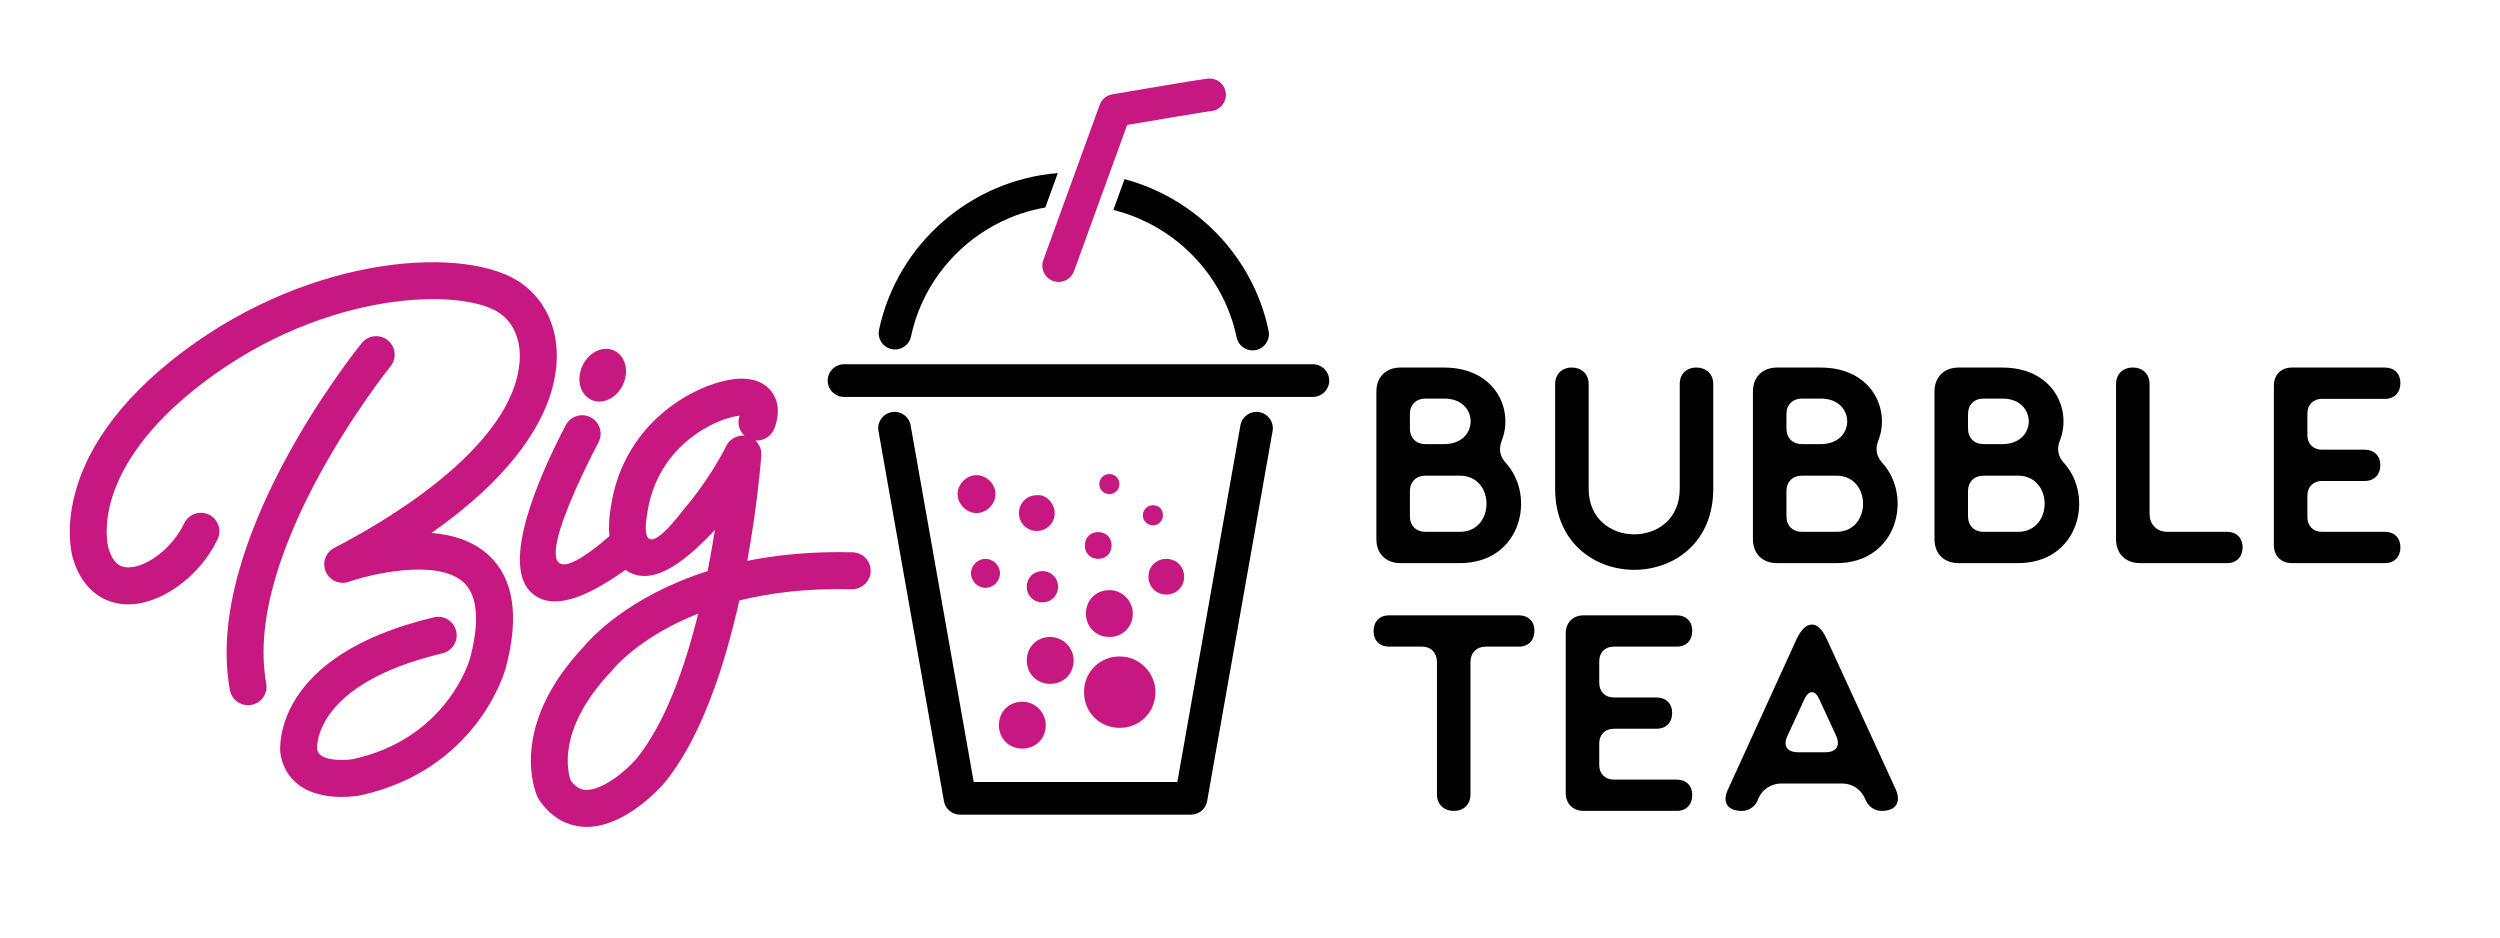 <svg xmlns="http://www.w3.org/2000/svg" xmlns:xlink="http://www.w3.org/1999/xlink" id="Layer_1" x="0px" y="0px" width="800px" height="300px" viewBox="0 0 800 300" style="enable-background:new 0 0 800 300;" xml:space="preserve"><path style="fill:#C61880;" d="M369.741,221.489c0,6.43-4.999,11.429-11.429,11.429s-11.428-4.999-11.428-11.429 s4.999-11.429,11.428-11.429S369.741,215.419,369.741,221.489"></path><path style="fill:#C61880;" d="M343.569,211.333c0,4.286-3.213,7.501-7.5,7.501c-4.286,0-7.501-3.215-7.501-7.501 c0-4.287,3.215-7.502,7.501-7.502C340.356,203.831,343.569,207.405,343.569,211.333"></path><path style="fill:#C61880;" d="M334.645,232.053c0,4.286-3.215,7.501-7.501,7.501c-4.285,0-7.5-3.215-7.5-7.501 s3.216-7.501,7.5-7.501C331.43,224.552,334.645,228.126,334.645,232.053"></path><path style="fill:#C61880;" d="M362.499,196.333c0,4.287-3.213,7.498-7.5,7.498c-4.288,0-7.501-3.211-7.501-7.498 c0-4.286,3.213-7.501,7.501-7.501C359.286,188.832,362.499,192.403,362.499,196.333"></path><path style="fill:#C61880;" d="M378.928,184.546c0,3.215-2.5,5.714-5.714,5.714c-3.213,0-5.714-2.499-5.714-5.714 s2.501-5.715,5.714-5.715C376.428,178.831,378.928,181.331,378.928,184.546"></path><path style="fill:#C61880;" d="M337.497,164.188c0,3.211-2.501,5.714-5.714,5.714c-3.215,0-5.714-2.503-5.714-5.714 c0-3.215,2.5-5.715,5.714-5.715C334.64,158.114,337.497,160.974,337.497,164.188"></path><path style="fill:#C61880;" d="M338.569,187.761c0,2.855-2.143,4.998-5,4.998c-2.857,0-5-2.143-5-4.998c0-2.859,2.143-4.999,5-4.999 C336.426,182.762,338.569,184.901,338.569,187.761"></path><path style="fill:#C61880;" d="M355.713,174.545c0,2.499-1.785,4.286-4.288,4.286c-2.499,0-4.283-1.787-4.283-4.286 s1.784-4.286,4.283-4.286C353.928,170.259,355.713,172.046,355.713,174.545"></path><path style="fill:#C61880;" d="M318.567,158.114c0,3.215-2.858,6.07-6.071,6.07c-3.216,0-6.073-2.855-6.073-6.07 s2.857-6.069,6.073-6.069C315.709,152.045,318.567,154.899,318.567,158.114"></path><path style="fill:#C61880;" d="M372.142,164.9c0,1.787-1.428,3.215-3.213,3.215c-1.786,0-3.217-1.428-3.217-3.215 c0-1.784,1.431-3.212,3.217-3.212C371.07,161.688,372.142,163.116,372.142,164.9"></path><path style="fill:#C61880;" d="M319.996,183.474c0,2.5-2.143,4.643-4.644,4.643s-4.643-2.143-4.643-4.643 c0-2.499,2.142-4.643,4.643-4.643S319.996,180.975,319.996,183.474"></path><path style="fill:#C61880;" d="M358.214,154.899c0,1.787-1.431,3.215-3.215,3.215c-1.787,0-3.215-1.428-3.215-3.215 c0-1.783,1.428-3.212,3.215-3.212C356.783,151.688,358.214,153.116,358.214,154.899"></path><path style="fill:#010101;" d="M420.127,116.563H270.083c-2.886,0-5.224,2.339-5.224,5.225c0,2.886,2.338,5.224,5.224,5.224h150.044 c2.885,0,5.225-2.338,5.225-5.224C425.352,118.903,423.012,116.563,420.127,116.563"></path><path style="fill:#010101;" d="M402.991,131.88c-2.83-0.505-5.554,1.391-6.056,4.235l-20.189,114.126h-65.158l-20.188-114.126 c-0.503-2.842-3.208-4.74-6.054-4.235c-2.843,0.503-4.738,3.214-4.235,6.055l20.95,118.444c0.441,2.492,2.611,4.314,5.146,4.314 h73.921c2.535,0,4.703-1.822,5.145-4.314l20.953-118.444C407.726,135.094,405.831,132.383,402.991,131.88"></path><path style="fill:#010101;" d="M285.316,111.715c2.826,0.601,5.597-1.198,6.2-4.02c4.574-21.437,21.92-37.648,42.98-41.294 l4.001-11.016c-27.742,2.234-51.317,22.542-57.202,50.129C280.694,108.336,282.493,111.112,285.316,111.715"></path><path style="fill:#010101;" d="M359.858,57.323l-3.583,9.863c19.491,4.845,35.236,20.559,39.443,40.775 c0.514,2.467,2.687,4.164,5.108,4.162c0.353,0,0.71-0.034,1.07-0.111c2.825-0.586,4.642-3.354,4.052-6.179 C400.993,82.024,382.664,63.43,359.858,57.323"></path><path style="fill:#C61880;" d="M336.984,89.918c0.59,0.215,1.191,0.316,1.782,0.316c2.137,0,4.14-1.32,4.913-3.441l17.009-46.815 c10.489-1.783,24.889-4.198,26.714-4.411c2.729-0.174,4.888-2.442,4.888-5.215c0-2.885-2.34-5.225-5.225-5.225 c-0.553,0-1.476,0-31.131,5.059c-1.851,0.315-3.39,1.6-4.03,3.365l-18.047,49.673C332.871,85.937,334.271,88.934,336.984,89.918"></path><path style="fill:#010101;" d="M448.126,117.62h14.038c16.18,0,22.348,13.319,18.414,23.332c-1.073,2.683-0.623,5.095,1.255,7.152 c9.832,10.726,4.914,32.095-14.664,32.095h-19.043c-4.647,0-7.688-3.037-7.688-7.689v-47.203 C440.438,120.66,443.479,117.62,448.126,117.62 M456.173,142.116h5.991c11.263,0,11.263-14.573,0-14.573h-5.991 c-3.038,0-5.005,1.964-5.005,5.006v4.561C451.168,140.147,453.135,142.116,456.173,142.116 M456.173,170.186h10.996 c11.354,0,11.354-17.97,0-17.97h-10.996c-3.038,0-5.005,1.969-5.005,5.009v7.956C451.168,168.217,453.135,170.186,456.173,170.186"></path><path style="fill:#010101;" d="M497.646,122.895c0-3.13,2.145-5.275,5.274-5.275c3.306,0,5.452,2.146,5.452,5.275v33.525 c0,9.743,7.331,14.57,14.573,14.57c7.331,0,14.573-4.827,14.573-14.57v-33.525c0-3.13,2.056-5.275,5.274-5.275 c3.307,0,5.453,2.146,5.453,5.275v33.525c0,17.254-12.604,25.925-25.301,25.925c-12.604,0-25.3-8.671-25.3-25.925V122.895z"></path><path style="fill:#010101;" d="M568.62,117.62h14.038c16.181,0,22.348,13.319,18.414,23.332c-1.073,2.683-0.623,5.095,1.253,7.152 c9.832,10.726,4.916,32.095-14.662,32.095H568.62c-4.647,0-7.687-3.037-7.687-7.689v-47.203 C560.934,120.66,563.973,117.62,568.62,117.62 M576.667,142.116h5.991c11.263,0,11.263-14.573,0-14.573h-5.991 c-3.04,0-5.007,1.964-5.007,5.006v4.561C571.66,140.147,573.627,142.116,576.667,142.116 M576.667,170.186h10.996 c11.355,0,11.355-17.97,0-17.97h-10.996c-3.04,0-5.007,1.969-5.007,5.009v7.956C571.66,168.217,573.627,170.186,576.667,170.186"></path><path style="fill:#010101;" d="M626.721,117.62h14.038c16.183,0,22.348,13.319,18.416,23.332c-1.073,2.683-0.625,5.095,1.253,7.152 c9.832,10.726,4.914,32.095-14.662,32.095h-19.045c-4.646,0-7.686-3.037-7.686-7.689v-47.203 C619.035,120.66,622.075,117.62,626.721,117.62 M634.77,142.116h5.989c11.263,0,11.263-14.573,0-14.573h-5.989 c-3.04,0-5.007,1.964-5.007,5.006v4.561C629.763,140.147,631.729,142.116,634.77,142.116 M634.77,170.186h10.996 c11.354,0,11.354-17.97,0-17.97H634.77c-3.04,0-5.007,1.969-5.007,5.009v7.956C629.763,168.217,631.729,170.186,634.77,170.186"></path><path style="fill:#010101;" d="M682.411,117.619h0.177c3.129,0,5.275,2.146,5.275,5.275v41.57c0,3.396,2.324,5.721,5.723,5.721 h19.13c2.952,0,4.917,1.968,4.917,4.919c0,3.126-1.965,5.095-4.917,5.095h-27.981c-4.557,0-7.599-3.04-7.599-7.601v-49.704 C677.136,119.765,679.282,117.619,682.411,117.619"></path><path style="fill:#010101;" d="M727.639,174.479V123.34c0-3.396,2.323-5.72,5.723-5.72h29.86c2.949,0,4.914,1.965,4.914,4.917 c0,3.129-1.965,5.096-4.914,5.096h-20.205c-2.772,0-4.65,1.877-4.65,4.648v6.975c0,2.769,1.878,4.645,4.65,4.645h13.678 c3.039,0,5.005,1.968,5.005,4.919c0,3.129-1.966,5.094-5.005,5.094h-13.678c-2.772,0-4.65,1.879-4.65,4.648v6.974 c0,2.773,1.878,4.649,4.65,4.649h20.205c2.949,0,4.914,1.968,4.914,4.919c0,3.126-1.965,5.095-4.914,5.095h-29.86 C729.962,180.199,727.639,177.874,727.639,174.479"></path><path style="fill:#010101;" d="M444.45,196.909h41.659c2.951,0,4.916,1.965,4.916,4.916c0,3.129-1.965,5.094-4.916,5.094h-10.638 c-2.953,0-4.917,1.965-4.917,4.919v42.372c0,3.132-2.057,5.275-5.275,5.275c-3.309,0-5.453-2.144-5.453-5.275v-42.372 c0-2.954-1.878-4.919-4.828-4.919H444.45c-2.952,0-4.918-1.965-4.918-4.916C439.532,198.874,441.498,196.909,444.45,196.909"></path><path style="fill:#010101;" d="M501.029,253.765V202.63c0-3.396,2.324-5.721,5.723-5.721h29.86c2.949,0,4.914,1.965,4.914,4.916 c0,3.129-1.965,5.094-4.914,5.094h-20.205c-2.772,0-4.649,1.88-4.649,4.649v6.977c0,2.767,1.877,4.646,4.649,4.646h13.678 c3.04,0,5.007,1.969,5.007,4.916c0,3.132-1.967,5.098-5.007,5.098h-13.678c-2.772,0-4.649,1.876-4.649,4.648v6.974 c0,2.77,1.877,4.648,4.649,4.648h20.205c2.949,0,4.914,1.969,4.914,4.917c0,3.129-1.965,5.094-4.914,5.094h-29.86 C503.354,259.485,501.029,257.164,501.029,253.765"></path><path style="fill:#010101;" d="M552.965,252.604l21.9-48.01c1.521-3.218,3.219-4.738,4.918-4.738s3.397,1.521,4.829,4.738 l21.99,47.917c1.877,4.204,0.089,6.977-4.472,6.977c-2.145,0-4.022-1.256-4.914-3.04l-0.537-1.163 c-1.252-2.773-4.113-4.558-7.062-4.558h-19.67c-3.039,0-5.899,1.784-7.153,4.558l-0.445,1.074c-0.892,1.873-2.86,3.129-4.916,3.129 h-0.091C552.783,259.488,550.996,256.716,552.965,252.604 M575.314,240.715h8.848c3.488,0,4.83-2.146,3.399-5.275l-5.364-11.623 c-0.715-1.608-1.521-2.324-2.414-2.324c-0.805,0-1.699,0.716-2.415,2.324l-5.363,11.623 C570.485,238.568,571.827,240.715,575.314,240.715"></path><path style="fill:#C61880;" d="M272.861,176.736c-12.766-0.328-24.006,0.763-33.723,2.737c3.298-18.188,4.384-32.416,4.479-33.724 c0.133-1.859-0.607-3.609-1.911-4.801c2.4,0.198,4.83-1.095,5.903-3.433c0.486-1.071,2.781-6.655-0.204-11.468 c-1.314-2.126-4.041-4.697-9.557-4.873c-10.768-0.438-38.471,11.281-42.532,42.033c-0.249,1.608-0.625,4.868-0.293,8.366 c-31.351,27.089-11.885-13.973-3.496-30.042c1.514-2.898,0.395-6.472-2.502-7.986c-2.898-1.505-6.473-0.392-7.988,2.504 c-8.49,16.244-21.173,44.837-10.742,53.831c2.096,1.806,4.57,2.569,7.279,2.569c6.84,0,15.163-4.862,22.59-10.087 c0.443,0.321,0.92,0.613,1.438,0.871c8.336,4.153,18.277-4.433,26.133-12.528c0.068-0.073,0.444-0.486,1.052-1.205 c-0.654,4.137-1.431,8.607-2.348,13.253c-25.77,8.198-37.873,22.021-39.661,24.202c-24.75,26.329-15.135,47.336-14.712,48.22 c0.129,0.273,0.283,0.537,0.452,0.785c4.577,6.703,10.229,8.386,14.163,8.617c0.354,0.022,0.7,0.032,1.05,0.032 c12.268,0,23.425-12.396,24.786-13.966c11.884-14.411,19.404-37.58,24.064-58.487c9.915-2.461,21.833-3.965,35.961-3.587 c3.245,0.013,5.984-2.493,6.076-5.759C278.705,179.547,276.129,176.825,272.861,176.736 M203.495,242.988 c-3.463,3.946-10.875,10.048-16.127,9.774c-1.142-0.066-2.849-0.464-4.738-3.005c-0.904-2.519-4.646-16.262,12.916-34.845 c0.112-0.117,0.242-0.267,0.343-0.397c0.545-0.687,8.824-10.767,27.545-18.173C219.103,213.848,212.725,231.792,203.495,242.988  M232.446,142.63c-6.032,11.818-13.339,19.974-13.332,19.974l0,0c-14.907,19.544-12.472,4.888-12.083,2.286 c3.057-23.115,23.212-31.329,29.633-31.861c-0.833,2.29-0.166,4.81,1.571,6.396C235.884,139.209,233.557,140.451,232.446,142.63"></path><path style="fill:#C61880;" d="M189.199,127.941c3.587,1.673,8.139-0.499,10.164-4.85c2.027-4.35,0.763-9.231-2.824-10.901 c-3.588-1.672-8.139,0.5-10.166,4.85C184.346,121.388,185.613,126.269,189.199,127.941"></path><path style="fill:#C61880;" d="M124.973,117.214c2.054-2.538,1.666-6.265-0.871-8.323c-2.543-2.059-6.267-1.668-8.321,0.87 c-2.089,2.571-50.966,63.496-42.218,111.058c0.523,2.855,3.012,4.853,5.812,4.853c0.354,0,0.715-0.032,1.077-0.102 c3.214-0.589,5.341-3.673,4.749-6.888C77.442,176.484,124.496,117.804,124.973,117.214"></path><path style="fill:#C61880;" d="M138.095,170.535c24.432-17.072,38.671-36.044,39.986-54.038 c0.787-10.798-3.295-20.218-11.198-25.844c-17.049-12.141-66.601-9.635-108.559,22.029c-44.306,33.441-35.392,64.667-35.022,65.875 c2.493,8.732,8.38,14.122,16.149,14.774c10.909,0.94,24.162-8.204,30.172-20.769c1.408-2.947,0.163-6.483-2.786-7.892 c-2.944-1.409-6.484-0.166-7.892,2.785c-4.238,8.859-13.116,14.551-18.501,14.084c-1.115-0.096-4.082-0.347-5.769-6.268 c-0.281-1.008-6.455-25.039,30.778-53.143c39.331-29.692,83.096-30.001,94.567-21.836c4.453,3.173,6.735,8.764,6.255,15.34 c-2.069,28.295-45.912,52.837-59.301,59.683c-2.771,1.419-3.969,4.741-2.742,7.601c1.232,2.868,4.479,4.279,7.401,3.253 c6.866-2.414,28.35-7.54,36.727,0.21c5.653,5.228,4.241,16.086,2.074,24.227c-0.292,1.05-7.52,25.688-37.381,32.298 c-2.287,0.407-7.816,0.649-10.338-1.192c-0.552-0.407-1.091-0.973-1.245-2.089c-0.054-0.85-0.839-20.835,40.114-30.564 c3.18-0.757,5.144-3.946,4.39-7.127c-0.756-3.18-3.93-5.142-7.127-4.391c-51.706,12.287-49.29,41.92-49.141,43.354 c0.578,4.341,2.677,7.94,6.068,10.401c4.161,3.021,9.488,3.73,13.567,3.73c3.073,0,5.436-0.407,6.046-0.519 c37.272-8.248,46.11-39.462,46.472-40.807c4.389-16.497,2.546-28.616-5.475-36.025C151.413,173.092,144.824,171.098,138.095,170.535 "></path></svg>
